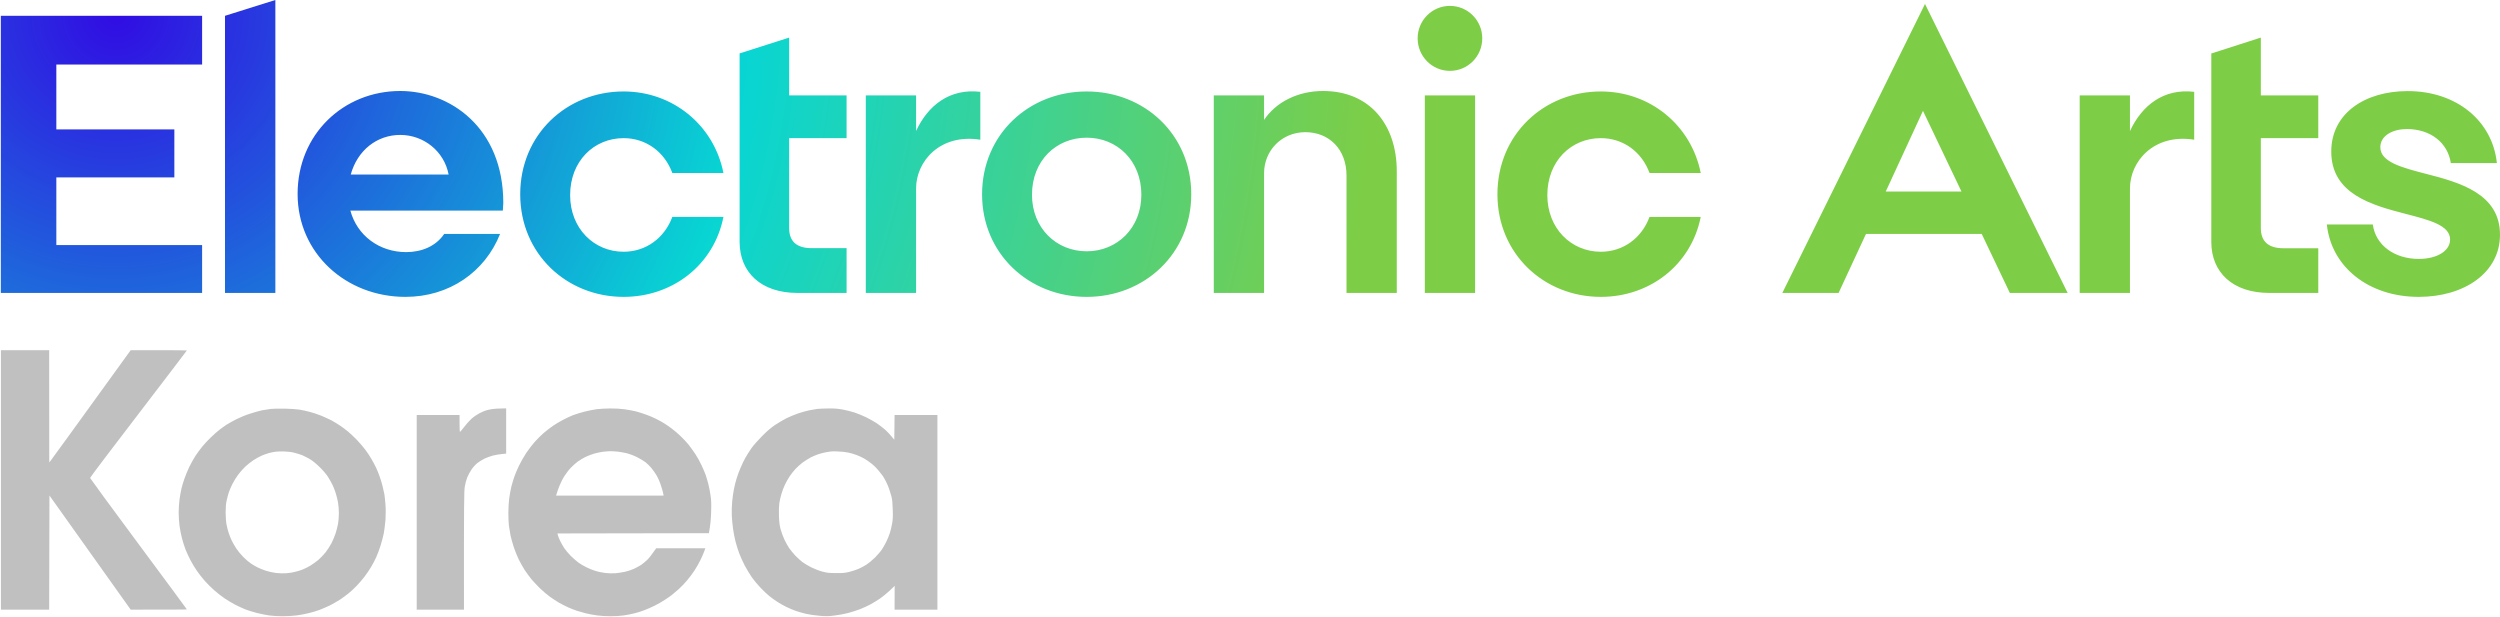 <svg version="1.2" xmlns="http://www.w3.org/2000/svg" viewBox="0 0 2720 671" width="2720" height="671"><defs><linearGradient id="P" gradientUnits="userSpaceOnUse"/><radialGradient id="g1" cx="0" cy="0" r="1" href="#P" gradientTransform="matrix(1359.55,0,0,1359.55,136.855,16.15)"><stop stop-color="#310ce3"/><stop offset=".5" stop-color="#08d5d3"/><stop offset="1" stop-color="#7dce46"/></radialGradient></defs><style>.a{fill:url(#g1)}.b{fill:#c0c0c0}</style><path fill-rule="evenodd" class="a" d="m2639.4 189.1c36.6 9.4 80.6 21.5 80.6 66.3 0 41.3-38.8 67.6-88.4 67.6-54.7 0-95.2-32.7-100-78.8h50c3 22.4 23.3 37.5 50 37.5 19.9 0 34.1-8.7 34.1-21.1 0-15.5-22.4-21.2-48.7-28-36.7-9.5-80.6-21.6-80.6-67.7 0-41.3 36.2-65.8 83.2-65.8 53 0 92.2 32.3 97 78.3h-50.1c-3.4-22.4-22.4-37-47.8-37-15.1 0-28.9 6.9-28.9 19.8 0 15.9 22.9 22 49.6 28.9zm-322-46.5c13-28 36.7-46.6 69.9-42.7v52.1c-44-6.9-69.9 23.7-69.9 53v113.7h-54.7v-214.9h54.7zm-223-138.3l155.2 314.4h-62.9l-30.6-64.2h-125.9l-29.8 64.2h-61.2zm39.7 204.1l-41.9-87.8-40.5 87.8zm-392.4-58.1c-32.3 0-58.2 25-58.2 62 0 36.2 25.9 61.6 58.2 61.6 24.2 0 44.4-14.7 53-37.9h55.7c-10.4 52.1-55.2 87-108.7 87-62.1 0-112.5-47-112.5-111.6 0-65 50.4-111.9 112.5-111.9 53.5 0 98.3 36.6 108.7 88.7h-55.7c-8.6-23.3-28.8-37.9-53-37.9zm-191.5-46.5h54.7v214.9h-54.7zm27.3-26.7c-19.4 0-35.1-15.8-35.1-35.4 0-19.5 15.7-35.3 35.1-35.3 19.5 0 35.2 15.8 35.2 35.3 0 19.6-15.7 35.4-35.2 35.4zm-138 21.9c51.3 0 80.2 37.1 80.2 87.4v132.3h-54.7v-127.9c0-28-18.6-47-44.8-47-25.5 0-44.9 19.8-44.9 44.8v130.1h-54.7v-214.9h54.7v26.7c12.9-19.4 36.7-31.5 64.2-31.5zm-257.2 224c-63 0-113.8-47-113.8-111.6 0-65 50.8-111.9 113.8-111.9 62.9 0 113.8 46.9 113.8 111.9 0 64.6-50.9 111.6-113.8 111.6zm0-173.2c-33.2 0-59.5 25-59.5 62.1 0 36.1 26.3 61.5 59.5 61.5 33.2 0 59.5-25.4 59.5-61.5 0-37.1-26.3-62.1-59.5-62.1zm-185.6-7.3c13-28 36.7-46.5 69.9-42.6v52.1c-44-6.9-69.9 23.7-69.9 53v113.7h-54.7v-214.9h54.7zm1463.1-38.7h62.5v46.5h-62.5v97.8c0 14.2 7.8 22 24.6 22h37.9v48.6h-53.4c-39.7 0-63-22.4-63-55.5v-205l53.9-17.3zm-1601.2 0h62.5v46.5h-62.5v97.8c0 14.2 7.7 21.9 24.6 21.9h37.9v48.7h-53.5c-39.6 0-62.9-22.4-62.9-55.6v-205l53.9-17.2zm-180.1 46.5c-32.3 0-58.2 25-58.2 62 0 36.2 25.9 61.6 58.2 61.6 24.1 0 44.4-14.7 53-37.9h55.6c-10.3 52.1-55.1 87-108.6 87-62.1 0-112.5-47-112.5-111.6 0-65 50.4-111.9 112.5-111.9 53.5 0 98.3 36.6 108.6 88.7h-55.6c-8.6-23.3-28.9-37.9-53-37.9zm-131.4 78.8h-165.9c7.3 27.1 31.4 45.2 60.7 45.2 16.9 0 32.4-6.4 41.4-19.8h60.8c-16.4 41.3-55.2 68.5-103 68.5-64.7 0-117.3-47.4-117.3-112 0-65 50-112 111.7-112 53.4 0 112.1 39.2 112.1 121.9 0 2.6-0.5 5.2-0.5 8.2zm-59-39.2c-4.8-25.4-27.2-43.1-52.6-43.1-25.5 0-46.6 16.8-53.9 43.1zm-243.3-172.7l54.8-17.2v318.7h-54.8zm-243.9 0h219v53h-158.6v70.6h128.4v52.2h-128.4v73.6h158.6v52.1h-219z"/><path fill-rule="evenodd" class="b" d="m1 381h52.5l0.1 122.1 1.3-1.6c0.7-0.8 20.6-28.2 87.3-120.5h30.6c16.8 0 30.5 0.1 30.5 0.3 0 0.2-23.7 31.2-52.6 69-29 37.8-52.7 69.1-52.7 69.7 0.1 0.5 23.8 32.9 52.7 71.8 29 39 52.6 71.1 52.6 71.2 0 0.2-13.7 0.3-61.1 0.3l-88.4-124.2-0.3 124.2h-52.5zm308.9 63.6c5.9 0.1 13.1 0.6 16.1 1.1 3 0.5 7.9 1.6 11 2.4 3.2 0.8 8.8 2.7 12.6 4.2 3.7 1.6 8.9 3.9 11.3 5.2 2.5 1.4 6.5 3.8 9 5.5 2.4 1.6 6.3 4.5 8.6 6.4 2.3 1.9 6.6 5.9 9.6 9 3 3.1 7.1 7.9 9.2 10.7 2.1 2.7 5.2 7.4 6.9 10.4 1.8 3 4 7.3 5.1 9.6 1 2.2 2.7 6.3 3.6 8.9 1 2.6 2.4 7.3 3.2 10.4 0.8 3.2 1.7 7.3 2.1 9.3 0.3 2 0.9 7.1 1.2 11.3 0.4 5.1 0.3 10.8 0 16.5-0.4 4.7-1.2 11.3-1.8 14.6-0.6 3.3-2.3 9.4-3.6 13.7-1.4 4.3-3.5 9.9-4.7 12.5-1.2 2.7-3.7 7.4-5.5 10.5-1.9 3.1-5.2 8.1-7.5 11-2.3 3-6.1 7.4-8.6 9.9-2.4 2.5-6.1 6-8.3 7.7-2.1 1.8-6.3 4.8-9.2 6.8-3 1.9-8 4.8-11.1 6.4-3.1 1.5-8.2 3.7-11.3 4.9-3.1 1.2-8.5 2.8-12 3.6-3.4 0.9-9.4 2-13.2 2.5-3.9 0.5-10.7 0.9-15.1 0.9-4.4 0-11.1-0.4-14.8-0.9-3.7-0.6-9.8-1.8-13.6-2.8-3.7-0.9-9.2-2.7-12.2-3.8-2.9-1.2-7.9-3.5-11-5.1-3.2-1.7-8.3-4.7-11.4-6.8-3.1-2.1-8.2-6-11.3-8.8-3.1-2.7-7.8-7.3-10.4-10.3-2.6-2.9-6.4-7.8-8.4-10.7-2.1-3-5.3-8.2-7.1-11.7-1.8-3.4-4.2-8.7-5.4-11.6-1.1-3-2.9-8.5-3.9-12.3-1-3.7-2.2-10-2.7-13.8-0.5-3.9-0.9-10.3-0.9-14.2 0-3.9 0.4-10.3 0.9-14.2 0.5-3.8 1.5-9.1 2.1-11.8 0.6-2.6 2.1-7.6 3.3-11 1.2-3.5 3.6-9.2 5.3-12.8 1.8-3.7 4.8-9 6.7-12 2-2.9 5.2-7.4 7.2-9.8 2-2.5 6.2-7.1 9.5-10.2 3.2-3.1 7.5-6.9 9.5-8.4 1.9-1.5 5.4-4 7.7-5.5 2.3-1.4 7.1-4.2 10.8-6 3.6-1.8 10.1-4.5 14.6-5.9 4.4-1.5 10.3-3.1 13.1-3.7 2.8-0.5 7.1-1.2 9.6-1.5 2.4-0.3 9.3-0.4 15.2-0.3zm-17.6 48.4c-1.8 0.5-5.2 1.7-7.5 2.7-2.3 1-6.3 3.2-8.9 4.9-2.7 1.7-6.7 4.9-8.9 7-2.3 2.1-5.8 6.1-7.9 8.9-2.1 2.8-4.9 7.4-6.3 10.2-1.4 2.7-3.1 6.8-3.8 8.9-0.7 2.1-1.8 6.2-2.4 9-0.8 3.5-1.1 7.5-1.1 13.1 0 4.9 0.4 10 1 13.1 0.5 2.8 1.6 7 2.4 9.3 0.8 2.3 2.2 5.9 3.2 8 1.1 2.2 3.3 6.1 5 8.7 1.7 2.6 5.2 6.8 7.7 9.3 2.5 2.5 6.1 5.6 8.1 6.9 1.9 1.3 5.2 3.3 7.3 4.3 2 1 6.1 2.7 8.9 3.6 2.9 1 7.9 2.1 11.2 2.5 3.5 0.4 8.2 0.5 11.1 0.3 2.8-0.2 6.9-0.8 9.2-1.4 2.3-0.5 6.2-1.7 8.5-2.6 2.4-0.9 6.3-2.9 8.6-4.3 2.3-1.4 6.1-4.1 8.5-6.1 2.3-1.9 5.9-5.7 8-8.3 2.1-2.7 4.9-7.1 6.4-9.9 1.4-2.8 3.4-7.5 4.4-10.4 1-3 2.2-7.8 2.8-10.8 0.5-2.9 0.9-8.2 0.9-11.6 0-3.5-0.4-8.6-0.9-11.5-0.5-2.9-1.6-7.4-2.5-10.1-0.8-2.8-2.4-6.8-3.5-9.1-1.1-2.3-3.4-6.4-5.1-9-1.8-2.8-5.5-7.1-8.9-10.4-3.4-3.4-7.7-6.9-10.5-8.6-2.6-1.5-6.5-3.5-8.6-4.4-2.2-0.8-5.9-2-8.4-2.6-2.4-0.7-7.3-1.3-10.7-1.4-3.5-0.2-8 0-10.2 0.3-2.1 0.3-5.3 1-7.1 1.5zm371.4-48.6c4.5-0.1 11.3 0.3 15.2 0.8 3.9 0.5 9.7 1.6 13 2.4 3.3 0.9 8.5 2.5 11.6 3.7 3.1 1.1 7.8 3.1 10.3 4.4 2.6 1.3 6.5 3.4 8.7 4.8 2.2 1.3 6 4 8.4 5.8 2.5 1.8 6.8 5.5 9.5 8.1 2.8 2.7 6.7 6.8 8.7 9.3 1.9 2.4 5.2 7 7.3 10.1 2.1 3.1 5.1 8.5 6.7 12 1.6 3.4 3.7 8.2 4.6 10.7 0.8 2.5 2.2 7 3 10.2 0.8 3.1 1.9 8.7 2.4 12.5 0.8 5.4 0.9 9.3 0.6 18.2-0.2 6.8-0.7 13.6-2.4 22.7l-164.8 0.3 0.5 1.9c0.2 1.1 1.3 3.8 2.4 6.1 1.1 2.3 3.2 6 4.6 8.1 1.4 2.1 4.7 5.9 7.1 8.4 2.5 2.5 6.3 5.7 8.4 7.3 2.1 1.5 6 3.8 8.7 5.1 2.6 1.3 6.9 3 9.5 3.8 2.6 0.9 7.5 1.9 10.8 2.3 3.4 0.4 8 0.5 11 0.3 2.8-0.2 7.5-1 10.4-1.6 3-0.6 7.6-2.2 10.2-3.4 2.6-1.3 6-3.1 7.5-4.1 1.4-1 4.2-3.3 6.1-5 2-1.8 5-5.5 10.3-13.1h53.4l-1.2 3.4c-0.7 1.9-2.5 6.1-4.1 9.4-1.6 3.3-4.5 8.4-6.5 11.4-1.9 2.9-5.5 7.8-8 10.7-2.5 3-6.6 7.3-9.2 9.6-2.6 2.3-5.9 5.1-7.4 6.3-1.5 1.2-5 3.6-7.8 5.4-2.8 1.9-7.7 4.7-11 6.3-3.3 1.7-8.5 3.9-11.7 5.1-3.1 1.2-7.9 2.7-10.7 3.3-2.8 0.7-7.8 1.7-11.2 2.2-3.4 0.5-9.7 0.9-14.2 0.9-4.4 0-11.1-0.4-14.7-0.9-3.7-0.5-9.4-1.6-12.7-2.4-3.3-0.9-7.5-2.1-9.4-2.7-1.9-0.6-5.9-2.2-9-3.5-3-1.4-7.7-3.7-10.3-5.2-2.6-1.5-7-4.4-9.8-6.4-2.8-2-7.8-6.2-11-9.3-3.2-3.2-7.4-7.6-9.3-9.9-1.9-2.3-5.1-6.7-7.2-9.8-2-3.2-5-8.4-6.6-11.7-1.6-3.3-4-9.2-5.3-13.1-1.3-3.9-2.9-9.7-3.6-12.8-0.6-3.2-1.4-8-1.8-10.8-0.3-2.8-0.6-9-0.6-13.9 0-4.8 0.4-11.9 0.9-15.8 0.5-3.8 1.6-9.7 2.4-13 0.9-3.2 2.2-7.9 3.1-10.4 0.8-2.5 3.1-7.8 5-11.9 2-4.1 5.6-10.5 8-14.1 2.4-3.6 6.5-8.9 9.1-11.9 2.6-3 7-7.3 9.7-9.7 2.8-2.4 7.4-6 10.2-7.9 2.7-1.9 7.6-4.8 10.7-6.4 3.1-1.7 8.1-4 11-5.2 3-1.1 8.6-2.9 12.6-3.9 3.9-1 10-2.2 13.4-2.7 3.5-0.4 10-0.8 14.5-0.8zm-17.2 49.1c-2.9 0.9-7.4 2.6-9.8 3.8-2.5 1.3-6.1 3.4-8.1 4.9-2 1.4-5.3 4.4-7.4 6.6-2.2 2.2-5.3 6.3-7 9-1.8 2.7-4.1 7.3-5.2 10.1-1.2 2.7-2.5 6.4-3 8.2l-1 3.1h117c-0.5-3.5-1.7-7.4-2.9-11-1.2-3.9-3.3-8.6-5-11.4-1.6-2.6-4.2-6.2-5.7-8-1.5-1.8-4.3-4.4-6.1-5.9-1.8-1.4-5.9-3.9-9.2-5.5-3.3-1.7-8.1-3.5-10.8-4.2-2.6-0.6-7-1.4-9.8-1.8-2.8-0.3-6.7-0.5-8.7-0.5-1.9 0.1-5.4 0.3-7.7 0.6-2.3 0.3-6.6 1.2-9.6 2zm254.7-49.1c5.9-0.1 10.3 0.2 15.3 1.1 3.8 0.7 9.8 2.2 13.2 3.3 3.5 1.2 9.3 3.5 12.9 5.3 3.6 1.8 8.5 4.6 11 6.2 2.5 1.7 6.4 4.6 8.7 6.6 2.3 1.9 5.6 5.3 10.7 11.5l0.3-26.9h46.6v211.8h-46.6l0.1-25.9-5.3 5.1c-2.9 2.7-7.7 6.7-10.6 8.7-3 2-7.7 4.9-10.5 6.4-2.7 1.5-7.8 3.8-11.3 5.2-3.4 1.3-9.4 3.2-13.1 4.2-3.8 1-10.4 2.2-14.7 2.7-6.6 0.9-8.9 0.9-16.1 0.3-4.6-0.4-11.1-1.3-14.6-2.1-3.4-0.8-8.4-2.2-11-3.1-2.7-0.9-7.4-2.9-10.5-4.4-3.1-1.5-7.7-4.1-10.1-5.7-2.5-1.6-6.4-4.4-8.7-6.3-2.3-1.9-6.6-5.9-9.5-9-3-3.1-7.2-8.2-9.4-11.3-2.2-3.1-5.7-9-7.9-13.1-2.1-4.1-4.8-10.2-6-13.4-1.2-3.3-3-9-3.9-12.6-0.9-3.6-2.1-9.6-2.6-13.4-0.6-3.8-1.2-10.4-1.4-14.6-0.2-4.6 0-10.9 0.4-15.2 0.4-4.1 1.2-10.2 1.9-13.5 0.6-3.3 1.9-8.6 3-11.9 1-3.3 2.9-8.5 4.3-11.6 1.3-3.2 3.6-7.9 5.1-10.6 1.5-2.7 4.5-7.4 6.6-10.5 2.2-3.1 7.3-8.9 11.7-13.3 5.2-5.3 9.7-9.1 14-12 3.4-2.3 9.1-5.6 12.5-7.4 3.5-1.7 9.4-4.1 13.2-5.4 3.7-1.2 9-2.7 11.6-3.2 2.6-0.5 6.5-1.2 8.6-1.5 2.2-0.2 7.6-0.5 12.1-0.5zm-2.8 47.7c-2.3 0.4-6.1 1.4-8.4 2.2-2.3 0.8-5.9 2.3-8 3.4-2.1 1.1-6 3.6-8.7 5.5-2.6 2-6.2 5.2-7.9 7.1-1.8 1.9-4.6 5.5-6.3 8-1.6 2.5-4 6.6-5.2 9.3-1.3 2.6-2.9 7-3.7 9.8-0.9 2.8-1.9 7.4-2.3 10.1-0.4 3.3-0.6 8.3-0.4 14.1 0.3 7 0.7 10.1 1.9 14.6 0.9 3.1 2.7 8.1 4.1 11 1.4 3 3.8 7.2 5.2 9.3 1.5 2.1 4.4 5.7 6.6 8 2.1 2.2 5.6 5.4 7.7 7 2.2 1.6 6.6 4.3 9.9 5.9 3.3 1.6 8.6 3.7 11.9 4.5 5.2 1.4 7.2 1.6 14.9 1.6 7.4 0.1 10-0.2 14.4-1.3 2.9-0.7 7.4-2.2 9.8-3.2 2.5-1 6.5-3.2 9-4.8 2.4-1.6 6.6-5.1 9.3-7.8 2.6-2.7 5.9-6.4 7.2-8.4 1.3-2 3.5-5.7 4.8-8.4 1.3-2.6 3.1-7 4-9.8 0.9-2.8 2-7.5 2.5-10.5 0.7-4 0.9-7.7 0.6-15.2-0.2-7.1-0.6-11.1-1.5-14.3-0.7-2.5-1.8-6.1-2.5-8.1-0.6-1.9-2.2-5.4-3.3-7.7-1.2-2.3-2.7-5-3.4-6-0.7-1-2.7-3.6-4.6-5.9-1.8-2.3-5.3-5.8-7.8-7.7-2.4-2-6.2-4.5-8.3-5.7-2.2-1.2-5.8-2.9-8.1-3.7-2.3-0.9-6.3-2.1-8.9-2.6-2.7-0.6-7.6-1.1-11.1-1.2-3.4-0.2-6.9-0.2-7.7 0-0.9 0.1-3.4 0.5-5.7 0.9zm-347.7-47.8v49.2l-4.6 0.5c-2.5 0.2-6.8 0.9-9.6 1.6-2.7 0.7-6.8 2.2-9.2 3.3-2.4 1.2-5.9 3.3-7.8 4.8-1.9 1.5-4.8 4.6-6.4 7-1.7 2.4-3.8 6.4-4.8 8.9-1 2.6-2.2 7-2.6 9.9-0.8 4.4-1 14.9-0.9 133.8h-51.4v-211.8h46.6v9.2c0 5.1 0.2 9.3 0.4 9.3 0.3 0 2.2-2.4 4.4-5.2 2.1-2.8 5.7-6.9 8-9 2.3-2.1 6.2-4.8 8.7-6.1 2.4-1.3 5.9-2.7 7.7-3.3 1.8-0.5 4.9-1.2 6.9-1.4 2-0.3 6.1-0.6 14.6-0.7z"/></svg>